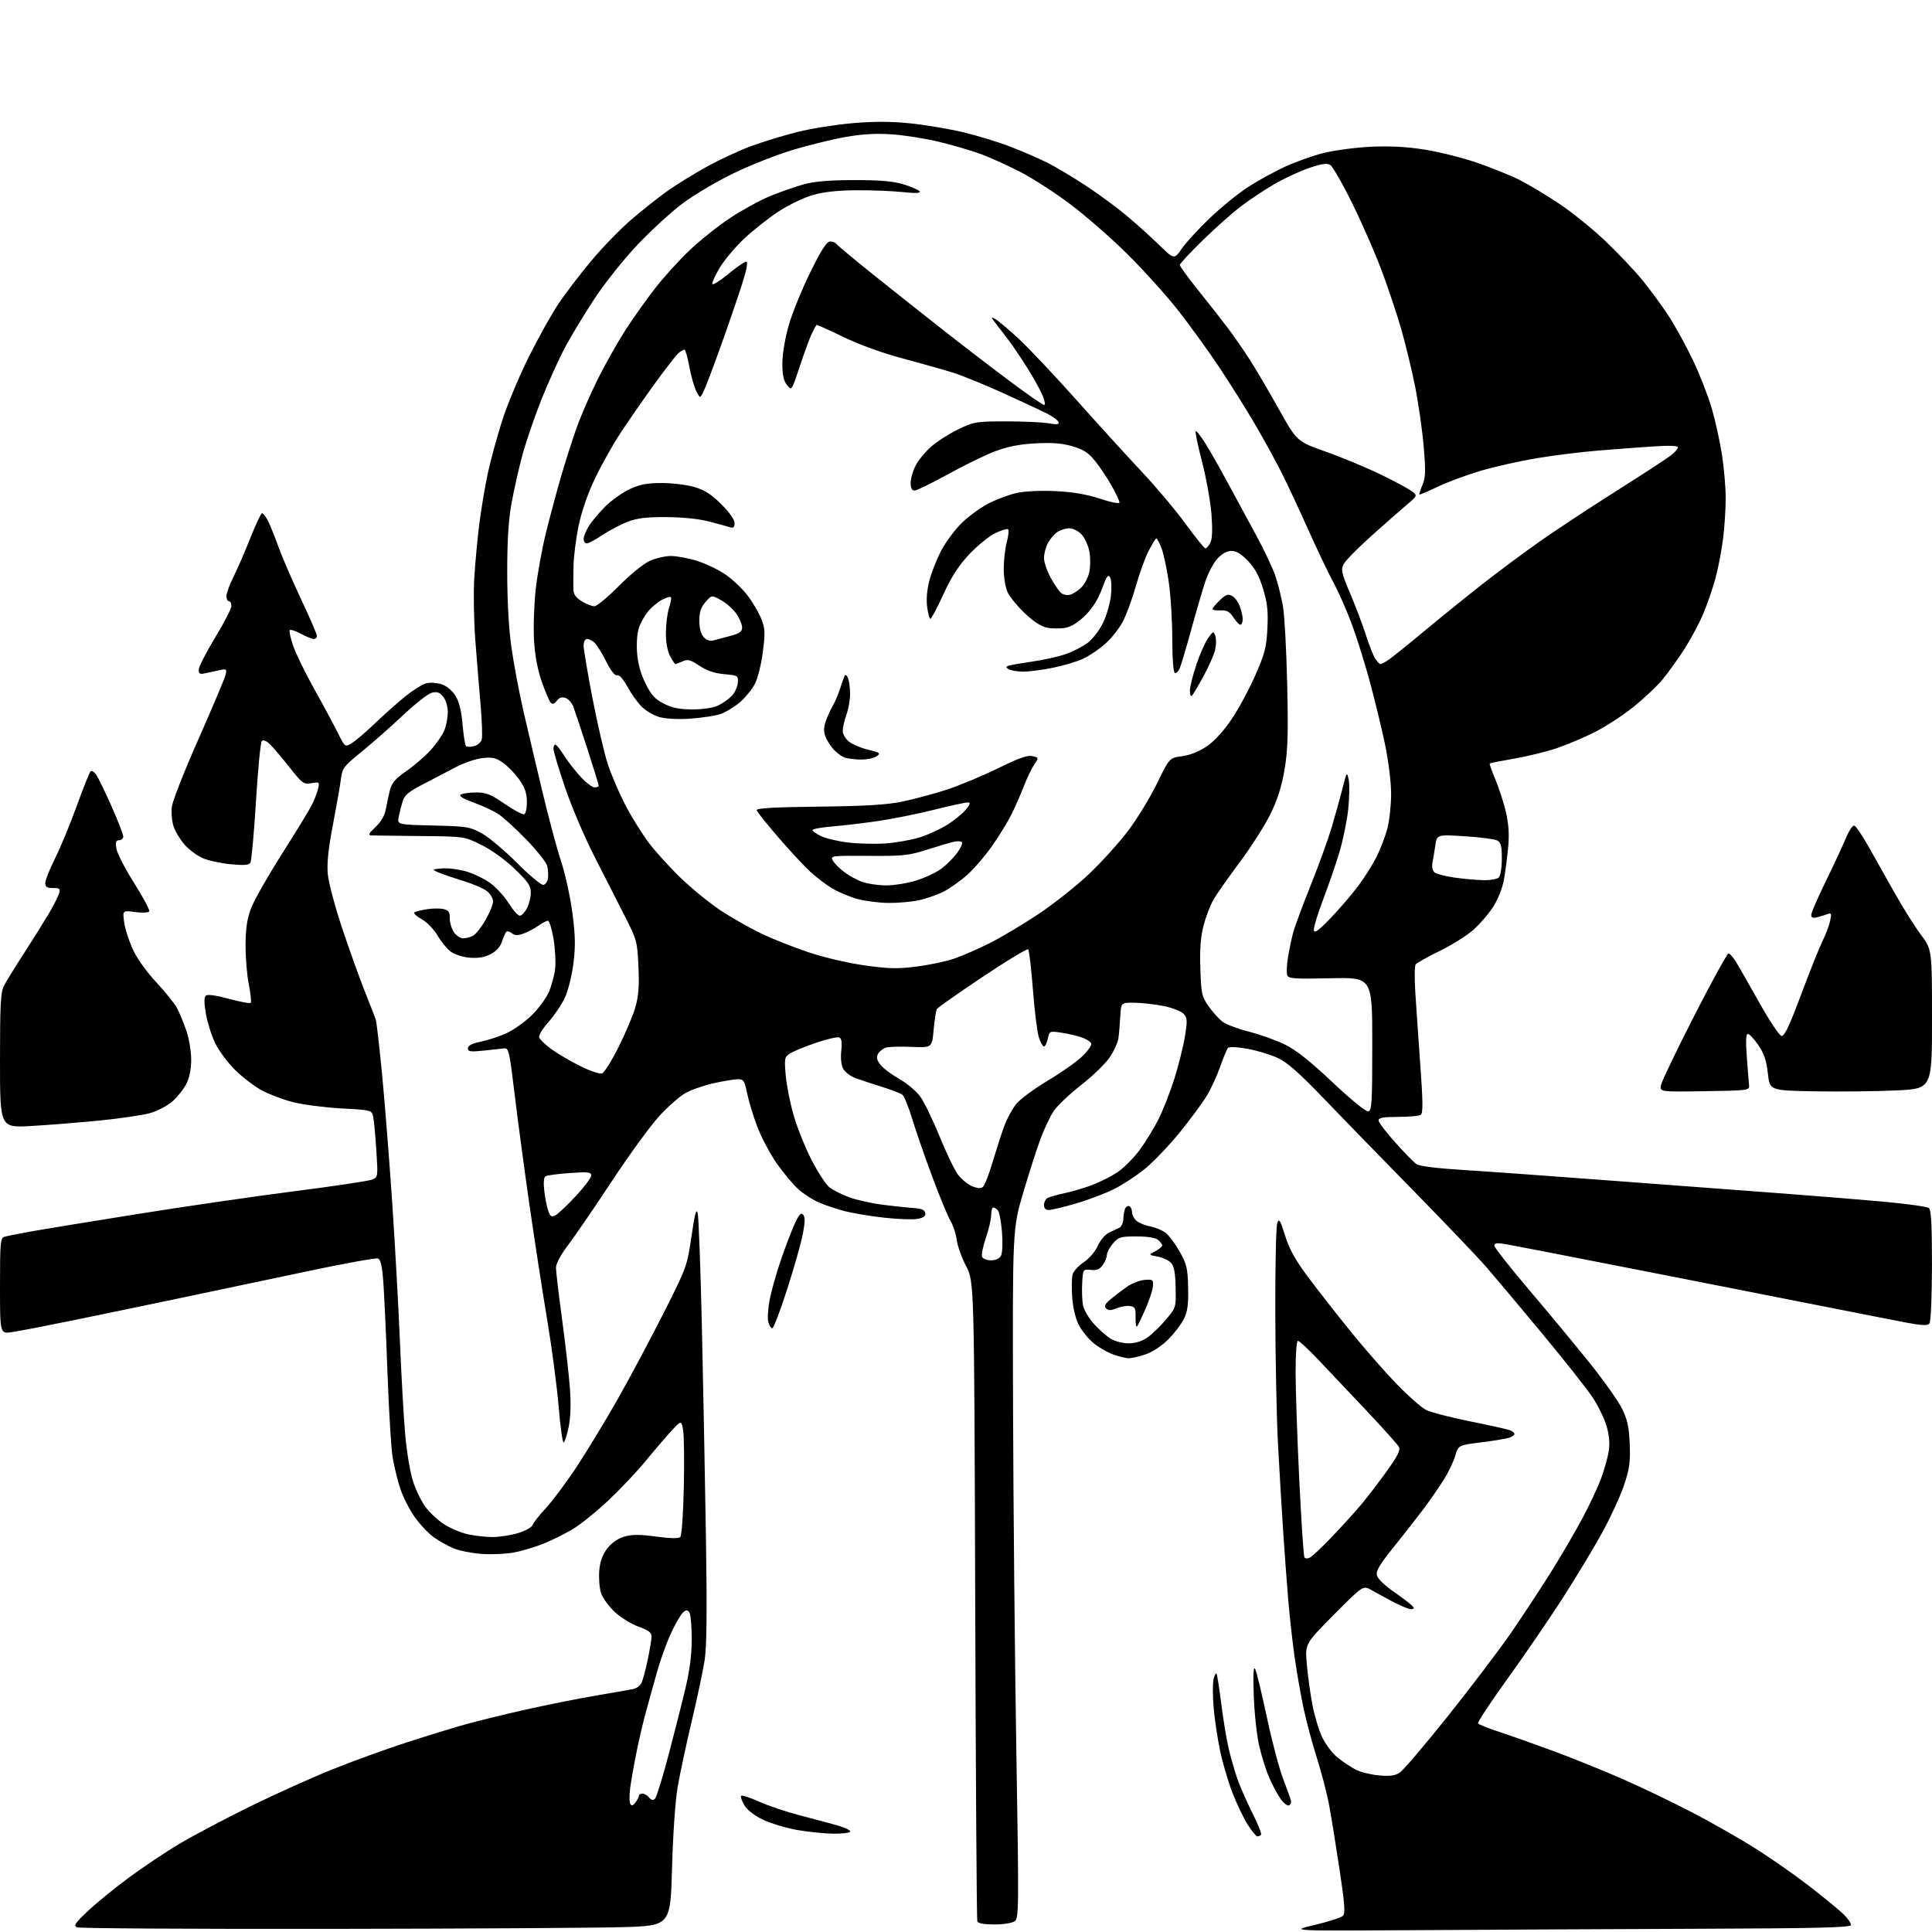 <?xml version="1.0" encoding="UTF-8" standalone="no"?>
<svg 
  version="1.1" 
  xmlns="http://www.w3.org/2000/svg" 
  xmlns:xlink="http://www.w3.org/1999/xlink" 
  xmlns:svg="http://www.w3.org/2000/svg"
  xmlns:rdf="http://www.w3.org/1999/02/22-rdf-syntax-ns#"
  xmlns:cc="http://creativecommons.org/ns#"
  xmlns:dc="http://purl.org/dc/elements/1.1/"
  viewBox="0 0 768 768"
  width="768"
  height="768"
>
<style>svg {background-color: white; }</style>"
<path stroke="none" fill="black" fill-rule="evenodd" d="M565.00,767.26C512.50,767.59 512.50,767.59 522.50,765.22C528.00,763.92 533.08,762.29 533.79,761.60C534.83,760.59 534.60,757.21 532.53,743.43C531.13,734.12 529.28,722.67 528.43,718.00C527.58,713.33 525.38,704.77 523.54,699.00C521.69,693.23 519.28,684.23 518.17,679.00C517.06,673.77 515.45,664.55 514.60,658.50C513.75,652.45 512.60,642.10 512.05,635.50C511.50,628.90 510.59,616.52 510.03,608.00C509.47,599.48 508.56,584.17 508.02,574.00C507.48,563.83 506.99,540.42 506.95,522.00C506.90,503.57 507.25,487.47 507.72,486.20C508.46,484.23 508.89,484.92 510.86,491.20C512.58,496.72 514.87,500.82 520.24,508.00C524.16,513.23 531.73,522.90 537.08,529.50C542.43,536.10 550.56,545.38 555.15,550.13C559.74,554.87 565.01,559.52 566.85,560.46C568.70,561.39 576.57,563.44 584.35,565.01C592.13,566.58 599.29,568.16 600.25,568.54C601.21,568.91 602.00,569.59 602.00,570.04C602.00,570.49 601.02,571.18 599.81,571.56C598.61,571.94 593.60,572.76 588.67,573.38C579.71,574.50 579.71,574.50 578.46,578.75C577.78,581.08 575.72,585.36 573.90,588.25C572.08,591.14 568.58,596.20 566.12,599.50C563.65,602.80 558.30,609.66 554.21,614.74C548.34,622.03 546.90,624.46 547.36,626.29C547.71,627.69 550.71,630.50 554.97,633.41C558.84,636.05 562.00,638.65 562.00,639.17C562.00,639.71 561.01,639.83 559.75,639.44C558.51,639.05 555.48,637.67 553.00,636.36C550.52,635.05 547.01,633.13 545.18,632.08C541.86,630.18 541.86,630.18 530.32,641.79C518.78,653.41 518.78,653.41 519.47,661.45C519.85,665.88 520.84,673.10 521.66,677.49C522.49,681.88 524.25,687.77 525.57,690.56C526.90,693.36 529.67,697.01 531.74,698.67C533.81,700.33 537.04,702.48 538.91,703.46C540.79,704.43 544.94,705.46 548.13,705.75C552.50,706.14 554.55,705.87 556.43,704.64C557.80,703.74 566.38,693.67 575.50,682.25C584.61,670.84 595.89,655.98 600.55,649.23C605.20,642.48 612.31,631.68 616.35,625.23C620.38,618.78 625.98,609.23 628.79,604.00C631.60,598.77 635.01,591.57 636.35,587.98C637.70,584.40 639.12,579.38 639.50,576.83C639.97,573.70 639.69,570.46 638.63,566.85C637.76,563.91 635.27,558.80 633.09,555.50C630.91,552.20 621.89,540.78 613.05,530.12C604.21,519.47 594.19,507.54 590.79,503.62C587.38,499.71 574.44,486.15 562.04,473.50C549.63,460.85 533.53,444.29 526.25,436.71C516.31,426.34 511.73,422.32 507.85,420.52C505.00,419.20 499.58,417.57 495.80,416.90C491.67,416.16 488.61,416.03 488.13,416.58C487.69,417.09 486.30,420.43 485.05,424.00C483.80,427.57 481.43,432.75 479.77,435.50C478.12,438.25 473.34,444.74 469.15,449.93C464.95,455.11 458.75,461.64 455.36,464.43C451.97,467.23 446.31,470.95 442.78,472.71C439.25,474.47 432.41,477.05 427.57,478.45C422.73,479.85 417.93,481.00 416.89,481.00C415.69,481.00 415.00,480.30 415.00,479.06C415.00,477.99 415.56,476.76 416.25,476.32C416.94,475.88 419.98,474.99 423.00,474.35C426.02,473.72 431.02,472.24 434.11,471.08C437.19,469.92 441.71,467.64 444.16,466.02C446.61,464.39 450.55,460.46 452.91,457.28C455.27,454.10 458.68,448.57 460.48,445.00C462.28,441.43 465.11,434.23 466.77,429.00C468.43,423.77 470.33,416.21 470.99,412.19C472.06,405.73 472.01,404.67 470.56,403.07C469.66,402.07 466.25,400.69 462.98,400.00C459.71,399.30 454.47,398.68 451.33,398.62C445.62,398.50 445.62,398.50 445.33,404.00C445.17,407.02 444.84,410.95 444.59,412.72C444.34,414.49 442.74,417.96 441.04,420.44C439.34,422.91 434.21,427.85 429.64,431.42C425.06,434.99 420.20,439.62 418.83,441.71C417.46,443.79 415.15,448.65 413.70,452.50C412.25,456.35 409.14,466.02 406.78,474.00C402.50,488.50 402.50,488.50 402.70,559.00C402.82,597.77 403.40,659.41 404.01,695.97C405.05,758.81 405.02,762.52 403.36,763.72C402.38,764.44 398.84,765.00 395.28,765.00C391.11,765.00 388.79,764.57 388.49,763.75C388.25,763.06 387.87,705.58 387.66,636.00C387.26,509.50 387.26,509.50 384.04,503.30C382.27,499.89 380.58,495.17 380.29,492.80C379.99,490.44 378.89,487.07 377.84,485.32C376.79,483.58 373.52,475.68 370.59,467.78C367.65,459.88 364.07,449.55 362.63,444.84C361.19,440.12 359.45,435.79 358.76,435.22C358.07,434.65 354.35,433.20 350.50,432.01C346.65,430.81 341.93,429.25 340.00,428.54C338.07,427.83 335.92,426.18 335.20,424.88C334.40,423.41 334.10,420.66 334.41,417.70C334.78,414.23 334.54,412.76 333.57,412.39C332.82,412.10 328.68,413.07 324.36,414.54C320.04,416.01 315.43,417.89 314.11,418.72C311.85,420.15 311.76,420.61 312.33,427.39C312.66,431.33 314.10,438.57 315.52,443.47C316.94,448.37 320.15,456.35 322.66,461.20C325.16,466.05 328.33,470.90 329.69,471.97C331.05,473.04 334.56,474.81 337.49,475.91C340.41,477.00 346.56,478.37 351.15,478.94C355.74,479.52 361.30,480.10 363.49,480.24C366.32,480.42 367.58,480.99 367.80,482.19C368.04,483.42 367.20,484.06 364.75,484.52C362.90,484.87 356.92,484.65 351.47,484.05C346.03,483.44 338.99,482.27 335.83,481.46C332.68,480.64 328.12,479.12 325.70,478.08C323.27,477.05 319.60,474.71 317.53,472.89C315.45,471.07 311.57,466.47 308.91,462.67C306.24,458.87 302.74,452.33 301.13,448.13C299.52,443.93 297.68,437.91 297.03,434.75C295.98,429.61 295.59,429.00 293.38,429.00C292.01,429.00 287.66,429.72 283.70,430.60C279.74,431.48 274.64,433.27 272.36,434.58C270.08,435.89 265.42,440.00 262.00,443.73C258.59,447.45 250.19,458.99 243.33,469.38C236.48,479.76 228.65,491.19 225.94,494.78C222.95,498.72 221.00,502.33 221.00,503.90C221.01,505.33 222.10,514.60 223.44,524.50C224.78,534.40 226.18,546.78 226.56,552.01C227.00,558.13 226.82,563.57 226.05,567.25C225.40,570.39 224.51,573.18 224.08,573.45C223.65,573.71 222.75,567.33 222.08,559.25C221.41,551.18 219.35,535.56 217.50,524.54C215.66,513.52 212.49,493.02 210.47,479.00C208.45,464.98 205.80,445.18 204.58,435.00C202.53,417.95 202.21,416.52 200.43,416.75C199.37,416.88 195.69,417.28 192.25,417.64C186.96,418.19 186.00,418.05 186.00,416.72C186.00,415.62 187.60,414.81 191.25,414.05C194.14,413.45 198.75,411.92 201.50,410.64C204.25,409.36 208.67,406.21 211.32,403.63C213.97,401.05 217.03,396.93 218.12,394.47C219.20,392.01 220.35,387.83 220.67,385.17C220.98,382.51 220.69,377.11 220.03,373.17C219.36,369.23 218.37,366.00 217.81,366.00C217.26,366.00 215.52,366.92 213.95,368.04C212.38,369.16 209.71,370.55 208.02,371.14C205.72,371.94 204.58,371.90 203.45,370.96C202.63,370.28 201.64,370.03 201.26,370.41C200.88,370.79 200.10,372.54 199.53,374.30C198.86,376.39 197.28,378.13 195.00,379.31C192.56,380.56 190.03,380.98 186.68,380.70C183.99,380.46 180.67,379.40 179.18,378.29C177.71,377.19 175.35,374.31 173.94,371.90C172.49,369.41 169.73,366.57 167.59,365.37C165.50,364.20 164.22,362.98 164.74,362.66C165.26,362.34 167.54,361.78 169.80,361.42C172.06,361.06 175.02,361.04 176.39,361.38C178.35,361.88 178.85,362.61 178.78,364.95C178.74,366.57 179.45,369.04 180.37,370.45C181.29,371.85 182.97,373.00 184.09,373.00C185.21,373.00 187.00,372.53 188.07,371.96C189.13,371.40 191.35,368.58 192.99,365.71C194.64,362.85 195.99,359.52 195.99,358.32C196.00,357.12 194.89,355.27 193.54,354.21C192.19,353.15 187.80,351.28 183.79,350.05C179.78,348.83 175.38,347.31 174.00,346.68C171.61,345.59 171.70,345.52 175.79,345.21C178.15,345.03 182.45,345.57 185.35,346.41C188.25,347.26 192.55,349.34 194.90,351.04C197.24,352.74 200.54,356.35 202.23,359.07C203.92,361.78 205.90,364.00 206.62,364.00C207.35,364.00 208.64,362.67 209.47,361.05C210.31,359.43 211.00,356.62 211.00,354.82C211.00,352.09 209.92,350.50 204.53,345.34C200.73,341.71 195.26,337.78 191.30,335.83C184.54,332.50 184.54,332.50 167.02,332.34C157.38,332.25 148.68,332.13 147.68,332.09C146.22,332.02 146.53,331.36 149.28,328.75C151.57,326.58 152.94,324.17 153.41,321.50C153.80,319.30 154.54,315.89 155.05,313.92C155.76,311.19 157.28,309.45 161.45,306.58C164.46,304.51 168.77,300.80 171.03,298.35C173.30,295.89 175.79,292.35 176.58,290.47C177.36,288.60 178.00,285.30 178.00,283.14C178.00,280.83 177.25,278.29 176.17,276.96C174.75,275.21 173.74,274.85 171.66,275.37C170.19,275.74 165.05,279.75 160.24,284.29C155.43,288.82 148.04,295.34 143.81,298.78C136.59,304.65 136.08,305.32 135.51,309.77C135.18,312.37 133.74,320.54 132.33,327.93C130.51,337.42 129.91,343.14 130.30,347.43C130.59,350.77 133.17,360.48 136.02,369.00C138.87,377.52 142.90,388.77 144.98,394.00C147.06,399.23 149.04,404.30 149.37,405.29C149.70,406.27 150.86,416.39 151.95,427.79C153.04,439.18 154.83,462.00 155.94,478.50C157.04,495.00 158.42,519.75 158.99,533.50C159.56,547.25 160.50,563.83 161.08,570.34C161.65,576.85 162.99,584.99 164.05,588.42C165.11,591.86 167.35,596.57 169.03,598.88C170.71,601.20 174.13,604.40 176.64,605.99C179.15,607.58 183.42,609.35 186.15,609.94C188.87,610.52 193.24,611.00 195.87,611.00C198.49,611.00 202.99,610.30 205.87,609.45C208.85,608.56 211.37,607.16 211.71,606.20C212.05,605.26 214.47,602.19 217.10,599.37C219.73,596.55 225.33,589.01 229.53,582.61C233.74,576.21 241.08,564.08 245.84,555.66C250.60,547.23 258.69,532.04 263.81,521.92C272.98,503.77 273.14,503.32 274.87,491.50C276.19,482.45 276.80,480.18 277.34,482.28C277.73,483.81 278.48,504.06 279.01,527.28C279.53,550.50 280.26,588.17 280.62,611.00C281.09,640.79 280.94,654.62 280.10,660.00C279.46,664.12 277.16,674.98 274.99,684.11C272.82,693.25 270.32,704.95 269.42,710.11C268.45,715.73 267.53,728.75 267.15,742.50C266.50,765.50 266.50,765.50 247.50,766.07C237.05,766.38 184.40,766.69 130.50,766.76C76.60,766.83 31.68,766.56 30.69,766.16C29.13,765.53 29.71,764.62 34.69,759.89C37.88,756.84 45.18,750.87 50.91,746.61C56.64,742.35 65.86,736.18 71.41,732.89C76.96,729.60 89.60,722.92 99.50,718.05C109.40,713.18 124.25,706.50 132.50,703.21C140.75,699.91 153.80,695.18 161.50,692.69C169.20,690.19 179.55,687.01 184.50,685.61C189.45,684.21 200.47,681.50 209.00,679.59C217.53,677.68 230.12,675.16 237.00,674.00C243.88,672.83 250.50,671.68 251.72,671.43C252.94,671.18 254.39,670.15 254.93,669.14C255.47,668.12 256.61,663.97 257.45,659.90C258.30,655.83 259.00,651.59 259.00,650.48C259.00,648.96 257.75,648.02 253.89,646.65C251.08,645.66 246.83,643.04 244.44,640.84C242.06,638.64 239.58,635.25 238.94,633.31C238.30,631.37 237.97,627.38 238.21,624.46C238.52,620.70 239.44,618.11 241.35,615.60C243.08,613.35 245.51,611.63 248.08,610.86C251.19,609.93 254.09,609.92 260.77,610.81C266.52,611.58 269.77,611.63 270.43,610.97C270.99,610.41 271.60,601.69 271.83,591.03C272.06,580.61 271.92,570.39 271.53,568.32C270.82,564.54 270.82,564.54 266.66,569.07C264.37,571.56 259.84,576.86 256.58,580.85C253.32,584.84 246.76,591.79 241.99,596.30C237.22,600.81 230.78,606.01 227.69,607.85C224.59,609.70 219.36,612.30 216.06,613.63C212.75,614.97 207.45,616.55 204.28,617.14C201.10,617.74 195.32,617.99 191.44,617.70C187.55,617.42 182.60,616.45 180.44,615.54C178.27,614.64 174.77,612.72 172.67,611.26C170.56,609.80 167.09,606.18 164.97,603.21C162.84,600.25 160.19,595.05 159.08,591.66C157.97,588.27 156.60,582.58 156.03,579.00C155.46,575.42 154.56,560.35 154.02,545.50C153.48,530.65 152.74,514.52 152.38,509.67C151.91,503.27 151.32,500.68 150.26,500.27C149.45,499.96 136.80,502.25 122.15,505.36C107.49,508.46 84.70,513.27 71.50,516.04C58.30,518.81 38.95,522.82 28.50,524.96C18.05,527.10 7.36,529.16 4.75,529.54C0.00,530.23 0.00,530.23 0.00,511.18C0.00,493.90 0.16,492.09 1.75,491.63C2.71,491.35 7.32,490.43 12.00,489.59C16.68,488.74 35.80,485.61 54.50,482.62C73.20,479.63 101.32,475.54 117.00,473.54C132.68,471.54 146.58,469.45 147.89,468.91C150.27,467.92 150.28,467.83 149.61,457.41C149.24,451.63 148.68,445.64 148.37,444.09C147.81,441.28 147.81,441.28 135.65,440.61C128.97,440.23 120.30,439.11 116.38,438.10C112.46,437.09 106.90,434.98 104.01,433.41C101.13,431.84 96.40,428.23 93.51,425.38C90.61,422.53 87.06,417.78 85.61,414.81C84.16,411.85 82.48,406.60 81.87,403.14C81.13,398.93 81.09,396.51 81.76,395.84C82.43,395.17 85.47,395.57 90.93,397.04C95.42,398.25 99.35,398.98 99.67,398.67C99.98,398.35 99.64,395.03 98.90,391.29C98.16,387.56 97.59,380.45 97.62,375.50C97.68,368.75 98.24,365.08 99.89,360.83C101.09,357.72 106.61,348.04 112.14,339.33C117.68,330.62 122.99,321.93 123.96,320.00C124.93,318.07 126.03,315.21 126.41,313.63C127.08,310.84 127.01,310.77 123.80,311.33C120.68,311.86 120.20,311.51 115.00,304.91C111.97,301.07 108.48,296.96 107.24,295.78C105.84,294.45 104.62,293.99 104.07,294.56C103.57,295.08 102.52,305.88 101.75,318.58C100.97,331.27 99.97,342.23 99.53,342.94C98.94,343.91 96.96,344.06 91.62,343.54C87.70,343.16 82.70,342.06 80.50,341.09C78.30,340.12 75.09,337.72 73.36,335.75C71.63,333.78 69.66,330.50 68.99,328.46C68.31,326.42 68.02,322.86 68.34,320.54C68.66,318.22 73.42,306.15 78.93,293.72C84.43,281.28 89.24,269.91 89.60,268.44C90.25,265.87 90.16,265.80 86.89,266.48C85.02,266.86 82.49,267.41 81.25,267.70C79.49,268.10 79.00,267.78 79.00,266.20C79.00,265.09 81.93,259.36 85.50,253.46C89.08,247.57 92.00,241.90 92.00,240.87C92.00,239.84 91.55,239.00 91.00,239.00C90.45,239.00 90.00,238.09 90.00,236.97C90.00,235.86 91.28,232.37 92.85,229.22C94.42,226.07 97.44,219.11 99.56,213.75C101.69,208.39 103.77,204.00 104.19,204.00C104.61,204.00 105.64,205.34 106.49,206.97C107.33,208.61 109.20,213.22 110.63,217.22C112.06,221.23 116.11,230.60 119.62,238.05C123.13,245.51 126.00,252.14 126.00,252.80C126.00,253.46 125.43,254.00 124.74,254.00C124.04,254.00 121.74,253.07 119.63,251.94C117.51,250.81 115.52,250.15 115.20,250.47C114.87,250.80 115.46,253.57 116.50,256.63C117.54,259.70 121.32,267.45 124.90,273.85C128.48,280.26 132.70,288.11 134.28,291.30C137.16,297.10 137.16,297.10 140.01,295.29C141.58,294.30 145.71,290.76 149.18,287.42C152.66,284.09 158.03,279.32 161.11,276.82C164.20,274.33 167.96,271.98 169.46,271.60C170.97,271.22 173.71,271.41 175.56,272.02C177.60,272.69 179.75,274.49 181.06,276.60C182.53,278.97 183.42,282.56 183.88,287.98C184.26,292.34 184.87,296.20 185.24,296.57C185.60,296.94 187.02,296.96 188.39,296.62C189.75,296.28 191.14,295.13 191.48,294.06C191.82,293.00 191.61,286.59 191.01,279.82C190.41,273.04 189.47,261.43 188.91,254.00C188.36,246.57 188.18,235.78 188.52,230.00C188.86,224.22 189.75,214.53 190.51,208.46C191.27,202.40 192.82,193.17 193.95,187.96C195.08,182.76 197.64,173.40 199.63,167.17C201.63,160.94 206.32,149.69 210.06,142.17C213.80,134.65 219.10,125.12 221.84,121.00C224.58,116.88 230.47,109.14 234.93,103.81C239.38,98.48 246.51,91.13 250.77,87.46C255.02,83.80 261.38,78.73 264.91,76.20C268.43,73.67 275.62,69.22 280.88,66.31C286.15,63.40 294.29,59.64 298.98,57.94C303.67,56.24 311.78,53.77 317.02,52.45C322.25,51.13 332.02,49.57 338.73,48.98C347.44,48.23 354.01,48.24 361.71,49.02C367.65,49.62 377.09,51.20 382.71,52.53C388.32,53.85 396.89,56.47 401.75,58.35C406.61,60.23 413.27,63.12 416.54,64.78C419.82,66.44 426.59,70.49 431.59,73.78C436.60,77.07 443.80,82.35 447.59,85.52C451.39,88.69 457.26,93.96 460.63,97.24C466.76,103.21 466.76,103.21 469.76,98.85C471.41,96.46 476.42,90.99 480.91,86.71C485.39,82.42 492.24,76.86 496.12,74.35C500.00,71.84 506.54,68.24 510.64,66.34C514.75,64.44 521.57,62.00 525.80,60.91C530.04,59.82 538.45,58.67 544.50,58.36C552.14,57.97 558.68,58.29 565.90,59.40C571.62,60.27 581.07,62.62 586.90,64.61C592.73,66.60 600.45,69.72 604.06,71.53C607.67,73.35 614.78,77.62 619.86,81.02C624.95,84.42 633.19,91.08 638.18,95.84C643.17,100.59 649.84,107.63 652.99,111.49C656.14,115.34 660.85,121.80 663.46,125.83C666.06,129.86 670.38,137.73 673.04,143.33C675.71,148.92 679.06,157.55 680.50,162.50C681.93,167.45 683.75,175.78 684.55,181.00C685.34,186.22 685.99,193.89 685.99,198.03C686.00,202.17 685.53,209.37 684.96,214.03C684.39,218.69 683.03,225.82 681.93,229.88C680.83,233.95 678.61,240.37 677.00,244.15C675.39,247.94 671.97,254.29 669.41,258.27C666.84,262.25 662.96,267.63 660.79,270.23C658.62,272.83 653.45,277.69 649.30,281.03C645.15,284.37 638.22,288.88 633.90,291.05C629.58,293.22 622.73,296.11 618.68,297.47C614.62,298.83 607.07,300.68 601.90,301.57C596.73,302.46 592.36,303.32 592.19,303.48C592.02,303.65 593.04,306.54 594.46,309.90C595.87,313.27 597.74,319.05 598.61,322.76C599.70,327.44 599.99,331.64 599.55,336.50C599.20,340.35 598.45,346.16 597.88,349.41C597.26,353.01 595.57,357.33 593.58,360.44C591.78,363.26 588.19,367.42 585.60,369.70C583.02,371.98 576.99,375.74 572.20,378.07C567.42,380.40 563.16,382.80 562.74,383.40C562.32,384.01 562.25,388.77 562.58,394.00C562.90,399.23 563.80,412.25 564.57,422.95C565.67,438.33 565.71,442.57 564.73,443.19C564.05,443.62 560.01,443.98 555.75,443.98C549.85,444.00 548.00,444.33 548.00,445.38C548.00,446.13 550.96,450.05 554.58,454.08C558.19,458.12 561.99,462.01 563.03,462.73C564.21,463.56 570.88,464.41 581.20,465.05C590.17,465.60 618.20,467.62 643.50,469.54C668.80,471.45 698.73,473.70 710.00,474.53C721.27,475.37 738.38,476.76 748.00,477.62C757.62,478.48 766.06,479.65 766.75,480.22C767.68,480.98 768.00,486.77 767.98,502.87C767.98,514.77 767.55,525.17 767.03,525.98C766.22,527.27 763.93,527.03 749.80,524.21C740.83,522.43 704.02,515.17 668.00,508.09C631.98,501.00 600.59,494.90 598.25,494.52C595.02,493.99 594.01,494.14 594.02,495.16C594.03,495.90 600.16,503.70 607.64,512.50C615.12,521.30 625.92,534.33 631.64,541.45C637.37,548.57 643.28,556.90 644.77,559.95C646.95,564.38 647.57,567.22 647.84,574.05C648.13,581.22 647.76,583.86 645.55,590.45C644.10,594.76 640.17,603.29 636.81,609.40C633.46,615.50 626.36,627.25 621.05,635.50C615.73,643.75 605.91,658.10 599.22,667.38C592.52,676.67 587.27,684.62 587.53,685.06C587.80,685.49 591.73,687.06 596.26,688.55C600.79,690.04 610.51,693.48 617.85,696.20C625.19,698.92 637.34,703.83 644.85,707.12C652.36,710.40 664.92,716.43 672.76,720.52C680.60,724.60 691.98,731.09 698.05,734.94C704.11,738.79 713.44,745.31 718.79,749.43C724.13,753.55 730.22,758.52 732.33,760.48C734.43,762.44 735.97,764.59 735.74,765.27C735.43,766.22 722.01,766.55 676.42,766.71C644.01,766.83 593.88,767.08 565.00,767.26zM499.81,730.00C499.34,730.00 497.61,727.88 495.97,725.29C494.33,722.70 491.59,716.97 489.87,712.54C488.16,708.12 485.93,700.47 484.92,695.54C483.90,690.61 482.77,682.89 482.40,678.38C482.04,673.87 482.04,668.96 482.42,667.47C482.79,665.98 483.30,664.97 483.56,665.22C483.81,665.47 484.66,670.81 485.45,677.09C486.23,683.37 487.56,691.42 488.40,695.00C489.24,698.58 490.78,703.98 491.83,707.00C492.87,710.02 495.56,716.16 497.81,720.63C500.06,725.10 501.63,729.04 501.28,729.38C500.94,729.72 500.28,730.00 499.81,730.00zM331.25,728.91C327.54,728.86 320.98,728.18 316.68,727.41C312.38,726.63 306.38,724.82 303.35,723.39C299.98,721.79 297.11,719.58 295.97,717.71C294.94,716.02 294.31,714.30 294.57,713.89C294.82,713.48 297.98,714.48 301.59,716.11C305.20,717.75 312.50,720.22 317.82,721.60C323.15,722.99 329.86,724.78 332.75,725.59C335.64,726.40 338.00,727.49 338.00,728.03C338.00,728.57 335.02,728.96 331.25,728.91zM252.65,716.46C253.39,715.45 254.00,714.25 254.00,713.81C254.00,713.36 254.62,713.00 255.38,713.00C256.14,713.00 257.33,713.69 258.04,714.54C258.94,715.63 259.63,715.77 260.38,715.02C260.96,714.44 263.37,706.65 265.73,697.73C268.09,688.80 271.14,676.77 272.50,671.00C274.19,663.87 274.98,657.61 274.98,651.50C274.97,646.55 274.56,641.85 274.06,641.06C273.30,639.86 272.89,639.84 271.53,640.97C270.64,641.71 268.45,645.51 266.65,649.41C264.86,653.31 262.35,660.33 261.07,665.00C259.80,669.67 257.92,676.44 256.90,680.04C255.88,683.63 254.18,690.83 253.12,696.04C252.07,701.24 250.89,707.84 250.51,710.70C250.14,713.57 250.16,716.45 250.57,717.11C251.10,717.97 251.68,717.79 252.65,716.46zM512.35,717.67C511.72,717.91 510.24,716.75 509.07,715.10C507.89,713.45 505.88,709.71 504.60,706.80C503.31,703.88 501.49,698.12 500.54,694.00C499.59,689.88 498.62,680.88 498.39,674.00C498.09,665.26 498.27,662.10 498.96,663.50C499.51,664.60 501.58,673.15 503.57,682.50C505.55,691.85 508.46,702.88 510.03,707.00C511.60,711.12 513.03,715.12 513.20,715.88C513.36,716.63 512.98,717.44 512.35,717.67zM520.81,619.10C521.74,618.60 525.66,614.88 529.53,610.84C533.40,606.80 538.63,601.02 541.17,598.00C543.70,594.98 548.29,588.97 551.37,584.66C555.64,578.70 556.76,576.42 556.07,575.13C555.57,574.20 549.65,567.60 542.92,560.47C536.18,553.34 527.57,544.24 523.79,540.25C520.00,536.26 516.48,533.00 515.95,533.00C515.40,533.00 515.01,538.33 515.02,545.75C515.03,552.76 515.69,571.90 516.48,588.29C517.28,604.67 518.20,618.51 518.52,619.04C518.89,619.63 519.77,619.66 520.81,619.10zM448.57,539.92C447.43,539.88 444.68,539.20 442.46,538.41C440.24,537.62 436.74,535.59 434.68,533.89C432.63,532.19 429.99,528.94 428.82,526.65C427.55,524.17 426.51,519.81 426.22,515.83C425.96,512.16 426.02,508.06 426.35,506.72C426.69,505.38 428.68,503.15 430.78,501.77C432.98,500.31 435.35,497.55 436.39,495.24C437.41,492.98 439.36,490.69 440.85,490.00C442.31,489.32 444.18,488.43 445.00,488.02C445.82,487.61 446.53,485.95 446.56,484.34C446.60,482.73 446.97,480.86 447.38,480.19C447.80,479.52 448.56,479.23 449.07,479.54C449.58,479.86 450.00,480.92 450.00,481.90C450.00,482.89 450.79,484.40 451.75,485.26C452.71,486.12 455.19,487.14 457.26,487.53C459.33,487.91 462.09,489.07 463.41,490.11C464.73,491.14 467.22,494.50 468.96,497.58C471.75,502.53 472.13,504.15 472.30,511.83C472.45,518.61 472.08,521.33 470.60,524.32C469.56,526.42 466.76,530.08 464.38,532.46C461.82,535.02 458.12,537.45 455.34,538.40C452.76,539.28 449.71,539.96 448.57,539.92zM448.60,534.00C451.22,534.00 453.90,533.18 456.01,531.75C457.83,530.51 461.15,527.31 463.41,524.64C467.50,519.78 467.50,519.77 467.33,511.81C467.21,505.99 466.73,503.35 465.52,502.02C464.61,501.02 462.21,499.89 460.19,499.51C456.50,498.82 456.50,498.82 459.25,497.38C460.76,496.58 462.00,495.56 462.00,495.09C462.00,494.63 461.26,493.63 460.35,492.87C459.30,492.00 456.17,491.50 451.76,491.50C445.40,491.50 444.63,491.73 442.41,494.31C441.09,495.85 440.00,497.89 440.00,498.83C440.00,499.78 439.28,501.58 438.40,502.84C437.19,504.56 436.01,505.05 433.65,504.81C430.50,504.50 430.50,504.50 430.19,510.00C430.02,513.02 430.15,516.99 430.49,518.81C430.83,520.63 432.78,523.96 434.81,526.22C436.84,528.47 439.85,531.15 441.50,532.16C443.15,533.17 446.35,533.99 448.60,534.00zM306.99,528.00C306.46,528.00 305.75,526.85 305.40,525.45C305.05,524.05 305.30,520.11 305.95,516.70C306.61,513.29 308.52,506.45 310.20,501.50C311.88,496.55 314.33,490.06 315.65,487.07C317.46,482.97 318.33,481.93 319.20,482.80C320.07,483.67 320.07,485.49 319.20,490.23C318.56,493.68 315.77,503.59 312.99,512.25C310.21,520.91 307.51,528.00 306.99,528.00zM451.99,527.29C451.62,527.72 451.36,526.15 451.41,523.79C451.49,520.02 451.22,519.46 449.16,519.17C447.87,518.99 445.48,519.39 443.85,520.06C441.58,521.00 440.61,521.01 439.71,520.11C438.82,519.22 439.24,518.35 441.52,516.43C443.16,515.06 446.08,512.83 448.01,511.49C449.93,510.15 453.08,508.93 455.01,508.78C458.25,508.52 458.49,508.69 458.31,511.23C458.21,512.73 456.90,516.78 455.39,520.23C453.88,523.68 452.35,526.86 451.99,527.29zM393.93,501.00C395.82,501.00 397.29,500.32 397.92,499.15C398.48,498.10 398.65,494.11 398.32,489.90C397.99,485.83 397.28,481.94 396.74,481.25C396.20,480.56 395.36,480.00 394.88,480.00C394.39,480.00 394.00,481.35 394.00,483.00C394.00,484.64 393.06,488.71 391.91,492.04C390.76,495.36 390.07,498.74 390.38,499.54C390.70,500.37 392.23,501.00 393.93,501.00zM220.83,483.09C221.84,482.55 225.45,479.14 228.84,475.52C232.23,471.89 235.00,468.20 235.00,467.31C235.00,465.91 233.90,465.78 226.48,466.30C221.80,466.63 217.47,467.21 216.86,467.59C216.15,468.03 215.98,470.14 216.38,473.57C216.72,476.49 217.45,480.05 217.99,481.48C218.80,483.61 219.31,483.90 220.83,483.09zM390.72,471.82C391.39,471.26 393.10,466.91 394.51,462.15C395.93,457.39 397.99,450.98 399.11,447.90C400.22,444.81 402.43,440.72 404.01,438.80C405.59,436.88 411.19,432.74 416.46,429.60C421.73,426.46 427.87,422.14 430.12,420.00C432.37,417.86 434.01,415.53 433.78,414.81C433.54,414.09 431.78,412.98 429.87,412.34C427.96,411.70 424.33,410.87 421.80,410.49C417.27,409.81 417.19,409.85 416.52,412.90C416.15,414.61 415.46,416.00 415.00,416.00C414.53,416.00 413.63,414.40 412.98,412.44C412.33,410.48 411.26,401.95 410.61,393.48C409.95,385.00 409.09,377.76 408.71,377.38C408.33,377.00 400.16,381.94 390.55,388.36C380.95,394.79 372.80,400.52 372.44,401.10C372.08,401.69 371.49,405.39 371.14,409.33C370.50,416.50 370.50,416.50 362.37,416.15C357.89,415.95 353.28,416.09 352.11,416.46C350.95,416.83 349.56,417.96 349.02,418.96C348.29,420.32 348.54,421.42 350.02,423.30C351.10,424.68 354.47,427.20 357.50,428.91C360.52,430.62 364.27,433.77 365.83,435.92C367.38,438.07 370.82,445.15 373.46,451.66C376.10,458.17 379.39,465.01 380.76,466.85C382.13,468.70 384.66,470.80 386.38,471.52C388.51,472.41 389.89,472.51 390.72,471.82zM12.25,447.61C0.00,448.30 0.00,448.30 0.00,421.60C0.00,399.15 0.25,394.41 1.59,391.83C2.46,390.14 5.99,384.42 9.41,379.13C12.84,373.83 17.25,366.80 19.21,363.50C21.17,360.20 23.07,356.49 23.45,355.25C24.06,353.26 23.78,353.00 21.07,353.00C18.66,353.00 18.00,352.57 18.00,350.98C18.00,349.87 19.75,345.48 21.88,341.23C24.02,336.98 27.88,327.65 30.46,320.50C33.05,313.35 35.53,307.11 35.99,306.64C36.44,306.17 37.51,306.85 38.36,308.14C39.20,309.44 41.95,315.12 44.45,320.77C46.95,326.42 49.00,331.71 49.00,332.52C49.00,333.33 48.27,334.00 47.37,334.00C46.07,334.00 45.85,334.70 46.29,337.40C46.59,339.27 49.78,345.43 53.36,351.09C56.95,356.75 59.63,361.79 59.31,362.30C59.00,362.81 56.51,362.93 53.73,362.56C48.71,361.89 48.71,361.89 49.37,366.67C49.73,369.30 51.31,374.21 52.89,377.58C54.57,381.16 58.45,386.57 62.24,390.60C65.81,394.40 69.51,399.04 70.47,400.91C71.43,402.79 73.07,406.80 74.11,409.82C75.15,412.84 76.00,417.96 76.00,421.20C76.00,425.05 75.33,428.39 74.06,430.88C72.99,432.98 70.51,436.10 68.55,437.82C66.59,439.54 62.63,441.62 59.75,442.45C56.86,443.28 47.75,444.62 39.50,445.44C31.25,446.25 18.99,447.23 12.25,447.61zM543.89,441.78C545.32,441.51 545.50,438.53 545.50,414.99C545.50,388.50 545.50,388.50 528.90,388.87C514.45,389.20 512.23,389.04 511.70,387.66C511.37,386.79 511.49,383.64 511.97,380.67C512.46,377.69 513.37,373.29 514.01,370.88C514.65,368.47 517.79,359.98 520.98,352.00C524.18,344.02 527.93,333.68 529.33,329.00C530.72,324.32 532.66,317.36 533.64,313.51C535.38,306.70 535.44,306.61 536.14,310.01C536.53,311.93 536.42,317.32 535.90,322.00C535.37,326.68 533.79,334.32 532.37,339.00C530.95,343.68 528.02,352.17 525.85,357.88C523.68,363.60 522.08,369.00 522.29,369.88C522.58,371.05 524.40,369.71 528.91,365.00C532.33,361.43 537.17,355.80 539.67,352.51C542.17,349.21 545.52,343.93 547.12,340.76C548.72,337.60 550.69,332.44 551.51,329.30C552.33,326.15 553.00,319.96 552.99,315.54C552.99,310.96 551.95,302.55 550.59,296.00C549.27,289.68 546.57,278.50 544.58,271.17C542.60,263.83 539.36,253.48 537.39,248.17C535.42,242.85 532.11,235.35 530.04,231.50C527.97,227.65 523.45,218.20 520.02,210.50C516.58,202.80 511.84,192.68 509.50,188.00C507.15,183.32 502.31,174.51 498.74,168.41C495.18,162.32 488.64,151.93 484.22,145.33C479.80,138.73 472.48,128.65 467.96,122.92C463.44,117.19 454.51,107.32 448.12,100.98C441.73,94.64 431.55,85.75 425.50,81.21C419.45,76.67 410.57,70.92 405.77,68.44C400.96,65.96 394.02,62.79 390.34,61.40C386.65,60.02 379.11,57.79 373.57,56.44C368.03,55.10 359.45,53.73 354.50,53.40C348.17,52.97 342.72,53.29 336.15,54.45C331.01,55.35 321.56,57.67 315.15,59.59C308.74,61.51 298.05,65.74 291.38,68.99C284.72,72.24 275.65,77.61 271.24,80.94C266.83,84.26 258.87,91.56 253.55,97.15C248.23,102.75 240.58,112.31 236.54,118.41C232.50,124.51 227.16,133.32 224.66,138.00C222.17,142.68 217.89,152.12 215.15,159.00C212.42,165.88 209.04,175.78 207.63,181.00C206.23,186.22 204.31,194.78 203.35,200.00C202.13,206.74 201.62,214.74 201.63,227.50C201.63,238.86 202.24,249.84 203.29,257.26C204.20,263.73 206.31,274.98 207.98,282.26C209.66,289.54 213.06,304.05 215.56,314.50C218.05,324.95 221.43,337.55 223.07,342.50C224.71,347.45 226.72,356.62 227.53,362.88C228.71,371.84 228.80,376.10 227.96,382.88C227.37,387.68 225.87,393.72 224.59,396.50C223.32,399.25 220.37,403.65 218.04,406.27C215.58,409.03 214.03,411.64 214.35,412.48C214.66,413.27 216.84,415.34 219.20,417.06C221.57,418.79 226.70,421.81 230.62,423.76C234.60,425.75 238.45,427.04 239.34,426.70C240.22,426.36 243.17,421.65 245.89,416.22C248.61,410.79 251.61,403.72 252.54,400.50C253.84,396.04 254.14,392.16 253.79,384.28C253.34,374.23 253.17,373.62 248.39,364.21C245.67,358.87 240.24,348.20 236.31,340.50C232.37,332.80 227.10,320.40 224.58,312.95C222.06,305.49 220.00,298.63 220.00,297.70C220.00,296.76 220.34,296.00 220.75,296.00C221.16,296.00 222.72,297.93 224.21,300.29C225.70,302.65 228.66,306.47 230.80,308.79C232.94,311.10 235.44,313.00 236.35,313.00C237.26,313.00 238.00,312.70 238.00,312.33C238.00,311.96 235.96,305.33 233.46,297.58C230.96,289.84 228.43,282.28 227.85,280.78C227.26,279.29 225.86,277.77 224.72,277.41C223.32,276.97 222.22,277.34 221.32,278.57C220.40,279.84 219.67,280.07 218.95,279.35C218.38,278.78 216.76,275.02 215.36,270.99C213.69,266.19 212.64,260.57 212.29,254.59C211.99,249.59 212.28,240.55 212.93,234.50C213.58,228.45 215.45,218.10 217.10,211.50C218.74,204.90 221.43,194.88 223.08,189.23C224.72,183.58 227.46,175.03 229.15,170.23C230.84,165.43 234.71,156.56 237.73,150.50C240.76,144.45 245.72,135.68 248.75,131.00C251.78,126.33 257.06,118.90 260.49,114.50C263.92,110.10 270.07,103.33 274.15,99.46C278.23,95.58 285.43,89.84 290.15,86.71C294.86,83.57 302.02,79.64 306.05,77.98C310.08,76.32 316.11,74.21 319.44,73.29C323.73,72.11 329.59,71.61 339.50,71.59C349.96,71.58 354.94,72.01 359.20,73.30C362.33,74.25 365.19,75.50 365.55,76.08C366.01,76.82 363.95,76.90 358.85,76.35C354.81,75.92 346.55,75.59 340.50,75.63C333.04,75.67 327.45,76.28 323.12,77.52C319.61,78.52 313.51,81.44 309.56,84.02C305.62,86.60 299.49,91.43 295.94,94.75C292.40,98.08 287.99,103.30 286.15,106.36C284.31,109.42 282.96,112.36 283.15,112.90C283.34,113.44 286.19,111.66 289.48,108.94C292.77,106.22 295.99,104.00 296.63,104.00C297.40,104.00 296.86,106.99 295.04,112.75C293.52,117.56 289.72,128.67 286.58,137.43C283.44,146.19 280.28,154.49 279.56,155.87C278.25,158.38 278.25,158.38 276.76,155.44C275.94,153.82 274.71,149.46 274.02,145.75C273.34,142.04 272.46,139.00 272.08,139.00C271.70,139.00 270.68,139.56 269.81,140.25C268.95,140.94 264.56,146.59 260.05,152.82C255.55,159.05 249.39,167.94 246.37,172.57C243.34,177.21 238.83,185.30 236.35,190.56C233.56,196.43 231.11,203.58 229.98,209.12C228.96,214.07 228.07,221.14 227.99,224.81C227.91,228.49 227.88,232.74 227.92,234.26C227.98,236.27 228.90,237.58 231.25,239.01C233.04,240.10 235.30,240.99 236.27,241.00C237.24,241.00 241.60,237.39 245.96,232.98C250.37,228.51 255.80,224.08 258.20,223.00C260.56,221.92 264.37,221.03 266.66,221.02C268.95,221.01 273.64,221.88 277.07,222.95C280.51,224.02 285.62,226.47 288.43,228.40C291.23,230.34 295.17,234.07 297.17,236.71C299.18,239.34 301.62,243.49 302.59,245.93C304.15,249.82 304.23,251.41 303.26,259.06C302.66,263.85 301.24,269.57 300.12,271.77C298.99,273.98 296.26,277.33 294.06,279.22C291.85,281.10 288.35,283.20 286.27,283.88C284.20,284.56 278.90,285.37 274.50,285.67C269.78,286.00 264.78,285.76 262.30,285.09C259.99,284.46 256.75,282.60 255.10,280.94C253.44,279.29 250.86,275.68 249.37,272.93C247.67,269.82 246.14,268.12 245.32,268.43C244.48,268.75 242.93,266.82 241.04,263.08C239.42,259.86 237.36,256.50 236.47,255.62C235.58,254.73 234.21,254.00 233.43,254.00C232.55,254.00 232.00,255.02 232.00,256.65C232.00,258.10 233.59,267.55 235.54,277.65C237.49,287.74 240.21,299.46 241.59,303.69C242.98,307.93 246.11,315.24 248.55,319.94C250.99,324.65 255.21,331.45 257.93,335.05C260.64,338.65 266.51,345.09 270.96,349.34C275.42,353.60 282.54,359.35 286.78,362.13C291.03,364.90 298.10,368.91 302.50,371.04C306.90,373.17 315.38,376.53 321.34,378.52C327.52,380.59 337.12,382.84 343.69,383.76C353.28,385.11 356.74,385.18 364.35,384.22C369.38,383.59 376.11,382.17 379.30,381.07C382.49,379.97 388.79,377.23 393.30,374.97C397.81,372.72 406.56,367.51 412.74,363.40C418.93,359.28 428.07,352.03 433.06,347.28C438.05,342.53 445.03,334.79 448.58,330.07C452.12,325.36 457.24,316.95 459.95,311.39C464.88,301.27 464.88,301.27 469.86,300.61C472.99,300.20 476.63,298.75 479.64,296.73C482.67,294.69 486.30,290.74 489.51,286.00C492.30,281.88 496.56,274.00 498.98,268.50C502.80,259.80 503.43,257.37 503.81,249.82C504.15,242.91 503.80,239.70 502.10,234.09C500.56,229.05 498.86,225.89 496.13,223.02C493.48,220.23 491.47,219.00 489.56,219.00C487.78,219.00 485.80,220.08 483.97,222.03C482.42,223.69 480.22,227.86 479.09,231.28C477.97,234.70 475.50,243.12 473.62,250.00C471.73,256.88 469.70,263.76 469.10,265.31C468.49,266.86 467.55,267.84 467.00,267.50C466.42,267.14 466.00,261.42 465.99,253.69C465.99,246.44 465.33,236.13 464.52,230.79C463.72,225.45 462.40,219.49 461.58,217.54C460.77,215.59 459.90,214.00 459.66,214.00C459.41,214.00 458.06,216.20 456.65,218.90C455.24,221.59 452.91,228.00 451.46,233.15C450.02,238.29 447.65,244.68 446.20,247.36C444.75,250.03 441.62,253.92 439.25,256.01C436.88,258.10 433.00,260.72 430.64,261.83C428.28,262.94 422.91,264.56 418.72,265.42C414.52,266.29 409.15,266.99 406.79,266.98C404.43,266.98 401.84,266.55 401.03,266.04C399.73,265.22 399.73,265.05 401.03,264.60C401.84,264.33 406.10,263.59 410.50,262.96C414.90,262.33 420.84,261.00 423.69,260.00C426.54,259.01 430.47,256.98 432.42,255.50C434.36,254.01 437.08,250.48 438.45,247.65C439.83,244.82 441.24,239.97 441.60,236.88C441.95,233.79 441.81,230.49 441.29,229.55C440.51,228.16 439.90,229.02 438.06,234.04C436.56,238.16 434.35,241.70 431.49,244.56C428.69,247.37 425.92,249.11 423.59,249.55C421.61,249.92 418.36,249.92 416.37,249.54C413.95,249.09 410.96,247.18 407.45,243.86C404.54,241.11 401.45,237.36 400.58,235.53C399.68,233.63 399.00,229.59 399.00,226.11C399.00,222.77 399.54,218.01 400.20,215.55C400.86,213.08 401.11,210.77 400.75,210.42C400.40,210.06 398.08,210.75 395.61,211.95C393.14,213.14 388.49,216.93 385.27,220.37C381.02,224.91 378.22,229.25 374.98,236.31C372.54,241.64 370.23,246.00 369.86,246.00C369.49,246.00 368.90,243.86 368.56,241.25C368.16,238.21 368.49,234.37 369.50,230.58C370.36,227.33 372.50,221.96 374.26,218.66C376.02,215.36 379.60,210.55 382.22,207.97C384.83,205.40 389.57,201.92 392.74,200.25C395.91,198.58 401.01,196.66 404.09,195.98C407.45,195.24 413.63,194.94 419.59,195.23C426.46,195.56 431.88,196.48 437.25,198.24C441.79,199.74 445.00,200.35 445.00,199.72C445.00,199.14 443.60,196.15 441.88,193.08C440.16,190.01 437.21,185.59 435.32,183.26C432.62,179.92 430.69,178.67 426.25,177.38C422.10,176.18 418.23,175.88 411.56,176.25C405.12,176.61 400.47,177.53 395.50,179.42C391.65,180.88 383.23,184.99 376.80,188.54C370.36,192.09 364.40,195.00 363.55,195.00C362.49,195.00 362.00,194.04 362.00,191.96C362.00,190.29 362.88,187.19 363.97,185.07C365.05,182.95 367.86,179.54 370.22,177.48C372.57,175.43 377.43,172.35 381.00,170.63C387.21,167.65 388.06,167.51 400.00,167.50C406.88,167.50 414.45,167.85 416.84,168.28C420.17,168.87 421.09,168.76 420.78,167.78C420.56,167.07 418.38,165.50 415.94,164.27C413.50,163.04 405.65,159.38 398.50,156.14C391.35,152.90 382.57,149.32 379.00,148.19C375.43,147.06 366.43,144.51 359.00,142.53C350.55,140.28 341.63,137.05 335.15,133.90C329.46,131.13 324.68,129.01 324.53,129.18C324.38,129.36 323.58,130.85 322.76,132.50C321.94,134.15 319.80,139.97 317.99,145.43C314.71,155.36 314.71,155.36 312.86,153.07C311.49,151.38 311.00,149.13 311.00,144.50C311.00,140.80 312.03,134.59 313.52,129.36C314.91,124.49 318.77,114.99 322.10,108.25C326.61,99.11 328.62,96.00 330.01,96.00C331.04,96.00 332.15,96.43 332.47,96.95C332.79,97.47 339.46,103.02 347.28,109.29C355.10,115.55 367.80,125.61 375.50,131.66C383.20,137.70 395.04,146.77 401.81,151.82C408.58,156.87 414.55,161.00 415.07,161.00C415.60,161.00 415.32,159.31 414.46,157.25C413.60,155.19 410.93,150.35 408.53,146.50C406.12,142.65 402.79,137.70 401.13,135.50C399.46,133.30 397.09,130.20 395.87,128.62C393.82,125.96 393.80,125.82 395.62,126.80C396.71,127.38 400.87,130.88 404.86,134.57C408.85,138.27 419.17,149.21 427.81,158.89C436.44,168.57 448.16,181.44 453.85,187.50C459.55,193.55 467.40,202.89 471.30,208.25C475.21,213.61 478.75,218.00 479.17,218.00C479.59,218.00 480.45,217.02 481.09,215.82C481.89,214.34 482.05,210.77 481.59,204.57C481.22,199.58 479.54,190.18 477.86,183.68C476.18,177.18 475.02,171.64 475.29,171.38C475.56,171.11 477.35,173.41 479.28,176.48C481.20,179.56 485.19,186.58 488.14,192.08C491.09,197.58 496.10,206.83 499.28,212.65C502.45,218.46 505.92,225.79 506.97,228.93C508.03,232.06 509.40,237.53 510.01,241.07C510.62,244.60 511.37,258.52 511.68,272.00C512.13,291.96 511.93,298.26 510.61,306.00C509.47,312.69 507.81,317.90 505.02,323.61C502.83,328.06 497.39,336.61 492.92,342.61C488.45,348.60 483.73,355.31 482.43,357.52C481.14,359.74 479.34,364.43 478.43,367.96C477.25,372.56 476.89,377.38 477.16,385.12C477.50,395.15 477.73,396.15 480.51,400.09C482.16,402.41 484.65,405.17 486.06,406.21C487.47,407.25 492.19,409.02 496.56,410.13C500.93,411.24 507.32,413.53 510.77,415.22C515.19,417.39 520.79,421.82 529.67,430.20C537.07,437.17 542.95,441.96 543.89,441.78zM677.62,433.77C659.74,434.05 659.74,434.05 660.30,431.27C660.60,429.74 666.55,417.36 673.51,403.75C680.46,390.14 686.59,379.00 687.11,379.00C687.64,379.00 689.06,380.65 690.28,382.68C691.50,384.70 695.67,392.01 699.55,398.92C703.43,405.84 707.31,411.63 708.16,411.79C709.32,412.02 711.27,407.92 715.99,395.30C719.45,386.06 723.28,376.48 724.51,374.00C725.75,371.52 727.08,367.97 727.49,366.10C728.13,363.15 728.00,362.79 726.52,363.35C725.58,363.71 723.73,364.28 722.41,364.61C720.64,365.06 720.00,364.81 720.00,363.66C720.00,362.81 722.60,356.80 725.79,350.30C728.97,343.81 732.56,336.10 733.77,333.16C734.98,330.22 736.48,327.99 737.12,328.21C737.76,328.42 740.18,331.95 742.50,336.05C744.83,340.15 749.50,348.45 752.89,354.50C756.28,360.55 761.06,368.19 763.53,371.48C768.00,377.46 768.00,377.46 768.00,405.13C768.00,432.79 768.00,432.79 753.75,433.46C745.91,433.83 731.40,433.99 721.50,433.82C703.50,433.50 703.50,433.50 702.75,426.67C702.17,421.50 701.26,418.78 698.95,415.42C697.27,412.99 695.41,411.00 694.80,411.00C694.03,411.00 693.91,413.78 694.39,420.25C694.76,425.34 695.17,430.40 695.29,431.50C695.49,433.42 694.82,433.51 677.62,433.77zM353.20,358.93C349.52,358.90 344.04,358.21 341.02,357.40C338.01,356.59 333.54,354.75 331.09,353.31C328.63,351.87 324.62,348.85 322.16,346.60C319.71,344.34 313.96,338.16 309.39,332.85C304.81,327.55 300.94,322.70 300.78,322.08C300.58,321.26 307.51,320.86 325.50,320.65C344.34,320.42 352.55,319.92 358.82,318.62C363.39,317.67 371.26,315.55 376.32,313.91C381.37,312.26 390.53,308.44 396.69,305.42C405.07,301.31 408.51,300.09 410.43,300.57C412.97,301.21 412.98,301.23 411.16,303.86C410.16,305.31 408.29,309.20 407.00,312.50C405.72,315.80 403.56,320.75 402.20,323.50C400.85,326.25 397.48,331.79 394.71,335.80C391.94,339.82 387.41,345.14 384.63,347.64C381.86,350.13 377.54,353.20 375.05,354.46C372.55,355.72 368.12,357.26 365.20,357.88C362.29,358.49 356.89,358.97 353.20,358.93zM216.00,351.76C216.82,351.61 217.65,350.43 217.83,349.14C218.02,347.85 217.87,345.64 217.52,344.22C217.16,342.80 213.41,338.07 209.19,333.70C204.96,329.34 199.92,324.76 198.00,323.53C196.07,322.30 191.66,320.25 188.19,318.99C183.93,317.44 182.31,316.42 183.19,315.86C183.91,315.40 186.63,315.02 189.24,315.02C193.24,315.00 195.02,315.71 200.61,319.54C204.26,322.04 207.76,323.91 208.37,323.69C209.00,323.47 209.47,321.26 209.44,318.66C209.39,315.15 208.63,312.99 206.32,309.76C204.64,307.42 201.74,304.45 199.88,303.16C197.09,301.22 195.67,300.91 191.71,301.36C189.08,301.67 184.35,303.28 181.21,304.95C178.07,306.62 172.24,309.66 168.26,311.71C162.50,314.67 160.82,316.05 160.08,318.47C159.56,320.13 158.86,322.92 158.51,324.65C157.88,327.81 157.88,327.81 172.19,328.15C185.70,328.48 186.79,328.66 191.60,331.32C194.40,332.88 200.70,338.18 205.60,343.10C210.49,348.02 215.18,351.92 216.00,351.76zM352.14,351.96C355.25,351.98 360.67,351.11 364.18,350.03C367.70,348.94 372.24,346.80 374.26,345.28C376.29,343.75 379.07,340.97 380.44,339.10C381.81,337.23 382.70,335.32 382.41,334.85C382.12,334.38 380.67,334.27 379.19,334.60C377.71,334.94 372.90,336.36 368.50,337.77C361.27,340.08 359.03,340.32 345.25,340.22C330.56,340.12 330.03,340.19 331.01,342.02C331.57,343.06 333.59,345.11 335.51,346.58C337.43,348.04 340.68,349.84 342.75,350.57C344.81,351.31 349.04,351.93 352.14,351.96zM589.55,349.88C592.33,349.94 595.14,349.46 595.80,348.80C596.48,348.12 597.00,344.87 597.00,341.34C597.00,336.31 596.64,334.88 595.19,334.10C594.19,333.57 588.39,332.82 582.30,332.43C571.22,331.73 571.22,331.73 570.56,336.11C570.19,338.53 569.67,341.67 569.40,343.09C569.12,344.59 569.48,346.15 570.25,346.80C570.99,347.41 574.50,348.32 578.05,348.83C581.60,349.34 586.77,349.81 589.55,349.88zM352.00,335.27C356.12,334.99 362.20,333.92 365.50,332.91C368.80,331.90 373.83,329.59 376.67,327.78C379.52,325.98 382.81,323.26 384.00,321.75C385.82,319.42 385.90,319.00 384.51,319.00C383.62,319.00 377.62,320.32 371.19,321.92C364.76,323.53 354.77,325.54 349.00,326.38C343.23,327.22 335.01,328.19 330.75,328.54C326.49,328.89 323.00,329.53 323.00,329.97C323.00,330.41 324.55,331.51 326.45,332.41C328.34,333.31 333.18,334.44 337.20,334.92C341.21,335.41 347.88,335.56 352.00,335.27zM342.06,301.94C339.55,301.90 336.60,301.50 335.50,301.05C334.40,300.59 332.52,299.16 331.32,297.86C330.12,296.56 328.67,294.28 328.11,292.79C327.38,290.88 327.42,289.10 328.22,286.79C328.85,284.98 330.13,282.15 331.07,280.50C332.01,278.85 333.34,275.70 334.02,273.50C334.70,271.30 335.51,269.08 335.80,268.57C336.10,268.05 336.69,268.50 337.10,269.57C337.52,270.63 337.89,273.36 337.93,275.62C337.97,277.89 337.32,281.66 336.50,284.00C335.68,286.34 335.00,289.29 335.00,290.55C335.00,291.82 336.13,293.74 337.51,294.83C338.89,295.92 342.34,297.36 345.18,298.04C349.88,299.17 350.17,299.40 348.48,300.64C347.45,301.39 344.57,301.97 342.06,301.94zM275.31,282.00C279.47,282.00 283.50,281.38 285.48,280.44C287.28,279.59 289.73,277.85 290.92,276.58C292.11,275.32 293.18,272.98 293.29,271.39C293.49,268.58 293.35,268.49 287.93,268.00C284.07,267.65 281.02,266.62 278.05,264.65C274.39,262.23 273.37,261.97 271.32,262.90C269.99,263.50 268.71,264.00 268.48,264.00C268.24,264.00 267.29,262.54 266.35,260.75C265.28,258.69 264.67,255.27 264.70,251.40C264.73,248.04 265.30,243.63 265.97,241.58C266.65,239.54 266.97,237.64 266.69,237.36C266.41,237.08 264.85,237.54 263.21,238.39C261.58,239.24 259.10,241.28 257.71,242.94C256.31,244.59 254.63,247.60 253.96,249.62C253.25,251.77 252.96,255.92 253.26,259.67C253.60,263.88 254.75,267.99 256.64,271.77C258.93,276.35 260.39,277.95 263.96,279.75C267.30,281.43 270.16,282.00 275.31,282.00zM473.89,276.45C473.36,277.02 473.00,276.29 473.00,274.63C473.00,273.10 474.15,268.44 475.55,264.26C476.95,260.09 479.05,255.33 480.22,253.69C482.22,250.88 482.39,250.82 483.10,252.73C483.51,253.84 483.49,256.31 483.06,258.22C482.63,260.13 480.59,264.79 478.53,268.59C476.46,272.39 474.37,275.93 473.89,276.45zM548.77,263.99C549.17,263.99 550.65,263.20 552.05,262.24C553.45,261.28 559.75,256.21 566.05,250.97C572.35,245.72 582.67,237.37 589.00,232.41C595.33,227.44 605.69,219.73 612.04,215.26C618.38,210.80 632.11,201.75 642.54,195.16C652.97,188.56 662.74,182.19 664.25,181.00C665.76,179.82 667.00,178.39 667.00,177.83C667.00,177.17 663.62,177.04 657.25,177.46C651.89,177.82 642.10,178.55 635.50,179.09C628.90,179.62 617.93,180.98 611.12,182.11C604.31,183.23 594.18,185.50 588.62,187.14C583.05,188.79 575.35,191.64 571.51,193.49C567.66,195.33 564.39,196.72 564.24,196.58C564.09,196.43 564.64,194.71 565.45,192.76C566.69,189.81 566.77,187.24 565.92,177.36C565.37,170.84 563.82,160.10 562.50,153.50C561.17,146.90 558.72,136.78 557.06,131.00C555.40,125.22 551.96,114.88 549.40,108.00C546.85,101.12 541.55,88.98 537.63,81.02C533.71,73.06 529.71,66.09 528.75,65.53C527.46,64.78 525.21,65.12 520.25,66.83C516.54,68.11 510.35,70.99 506.50,73.24C502.65,75.49 496.80,79.37 493.50,81.86C490.20,84.34 483.34,90.43 478.25,95.37C473.16,100.32 469.00,104.80 469.00,105.34C469.00,105.87 472.29,110.40 476.32,115.40C480.35,120.41 485.68,127.20 488.16,130.50C490.65,133.80 494.67,139.62 497.10,143.44C499.52,147.25 504.66,156.03 508.52,162.93C515.55,175.48 515.55,175.48 527.38,179.68C533.89,181.99 543.78,186.13 549.36,188.87C554.94,191.60 560.40,194.57 561.50,195.45C563.46,197.02 563.40,197.14 559.08,200.78C556.65,202.82 550.35,208.37 545.08,213.09C539.81,217.82 534.90,222.81 534.16,224.19C532.96,226.45 533.21,227.61 536.79,236.10C538.97,241.27 541.76,248.65 542.99,252.50C544.22,256.35 545.86,260.51 546.64,261.75C547.41,262.99 548.37,264.00 548.77,263.99zM283.47,254.61C284.59,254.31 287.64,253.50 290.25,252.80C294.03,251.80 295.00,251.11 295.00,249.42C295.00,248.25 293.99,245.82 292.75,244.02C291.51,242.22 288.79,239.79 286.70,238.62C282.91,236.50 282.91,236.50 280.45,239.31C278.61,241.42 278.00,243.26 278.00,246.73C278.00,249.69 278.62,252.02 279.72,253.25C280.79,254.43 282.21,254.94 283.47,254.61zM493.25,248.32C492.84,248.57 491.58,247.36 490.45,245.63C488.80,243.12 487.76,242.53 485.20,242.65C483.44,242.73 482.00,242.48 482.00,242.08C482.00,241.69 483.30,240.12 484.90,238.60C487.29,236.31 488.15,236.01 489.79,236.89C490.89,237.48 492.29,239.38 492.89,241.13C493.50,242.87 494.00,245.10 494.00,246.09C494.00,247.08 493.66,248.08 493.25,248.32zM425.45,236.40C426.58,236.07 428.54,234.79 429.82,233.55C431.10,232.32 432.53,229.59 433.01,227.48C433.48,225.36 433.50,221.67 433.05,219.26C432.60,216.85 431.20,213.78 429.94,212.44C428.65,211.07 426.51,210.00 425.05,210.00C423.62,210.00 421.44,210.70 420.22,211.56C418.99,212.42 417.32,214.42 416.49,216.01C415.67,217.60 415.00,220.22 415.00,221.82C415.00,223.43 416.19,226.94 417.65,229.62C419.11,232.31 420.99,235.06 421.85,235.75C422.70,236.44 424.32,236.74 425.45,236.40zM233.26,216.00C232.57,216.00 232.00,215.21 232.00,214.25C232.01,213.29 232.91,211.02 234.01,209.22C235.11,207.42 238.05,203.90 240.54,201.41C243.03,198.91 247.42,195.78 250.29,194.45C254.35,192.55 257.17,192.02 263.07,192.01C267.23,192.00 273.08,192.72 276.07,193.61C280.14,194.81 282.81,196.53 286.75,200.46C289.93,203.63 292.00,206.57 292.00,207.92C292.00,209.57 291.55,210.00 290.25,209.60C289.29,209.30 285.57,208.28 282.00,207.34C277.96,206.27 271.53,205.60 265.00,205.56C256.96,205.51 253.33,205.95 249.50,207.41C246.75,208.46 242.26,210.83 239.51,212.66C236.77,214.50 233.96,216.00 233.26,216.00z" />

</svg>